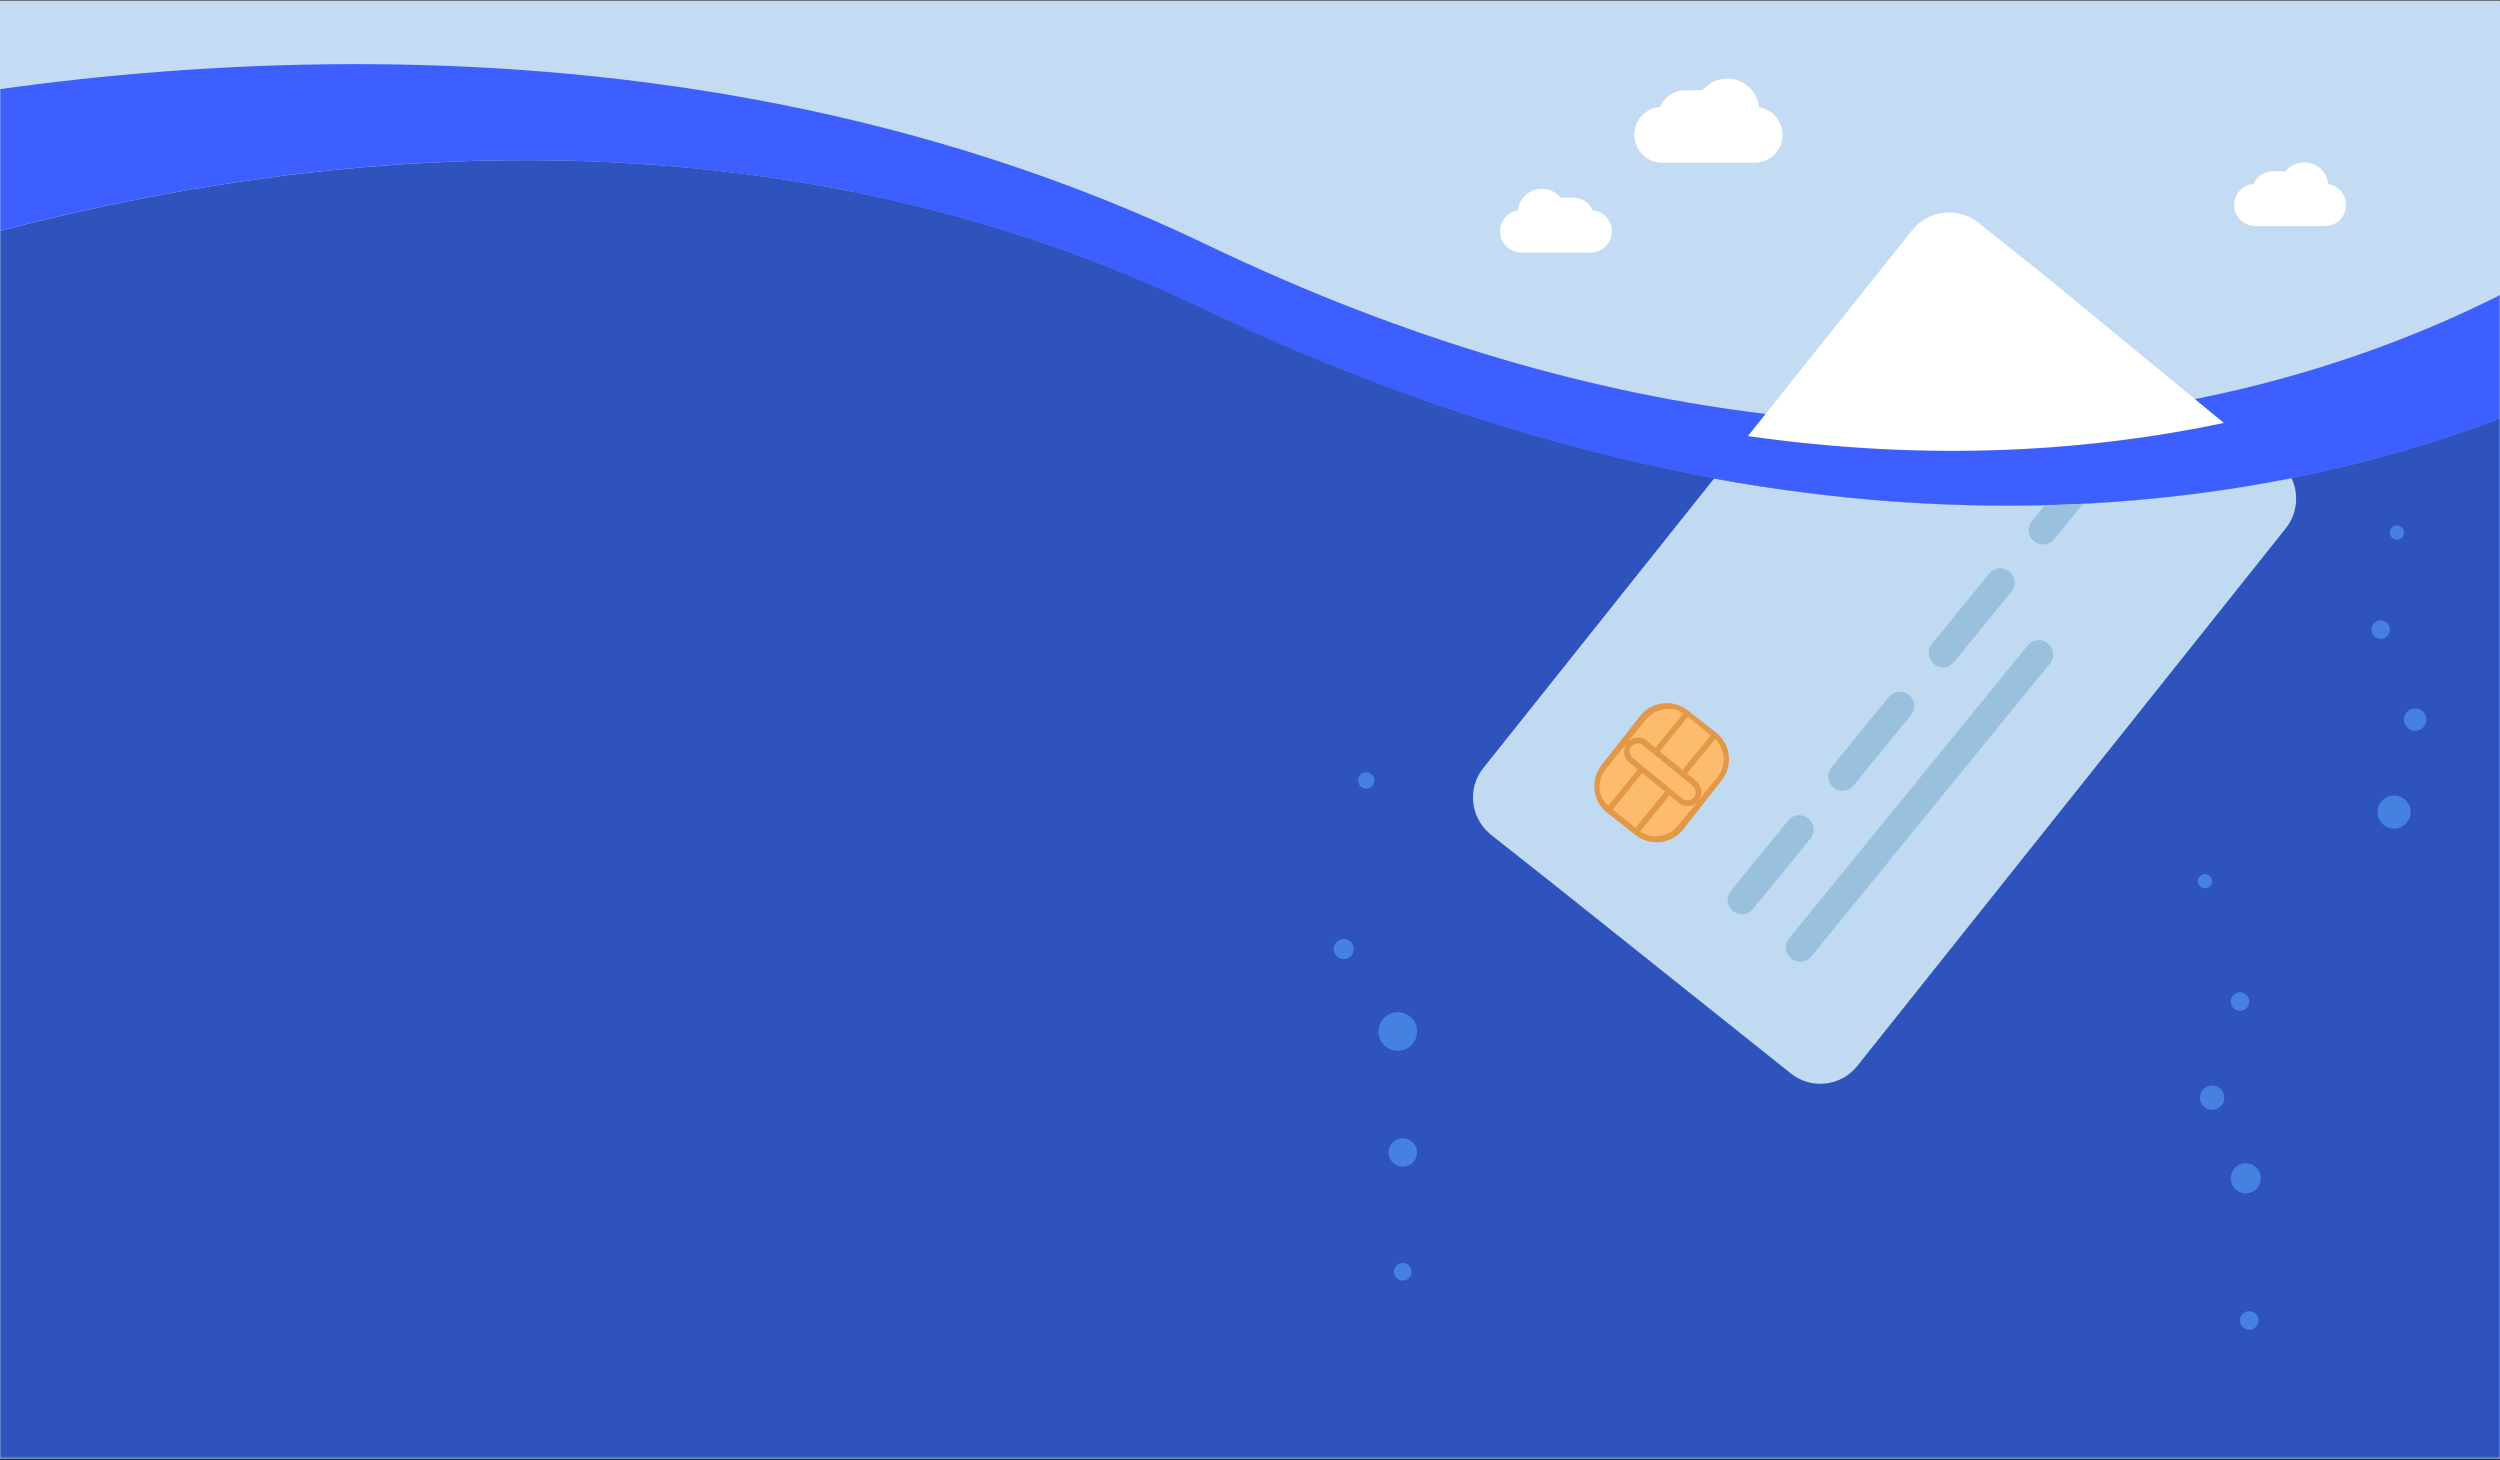 <svg xmlns="http://www.w3.org/2000/svg" width="1000" height="584" fill="none" viewBox="0 0 1000 584">
  <rect x="0" y="0" width="1000" height="584" fill="#333333" stroke="none"/>
  <path fill="#C3DCF4" d="M0 .43h1000v583H0z"/>
  <mask id="a" width="1000" height="584" x="0" y="0" maskUnits="userSpaceOnUse" style="mask-type:alpha">
    <path fill="#D9D9D9" d="M0 .43h1000v583H0z"/>
  </mask>
  <g mask="url(#a)">
    <path fill="#C3DCF4" d="M1047-37.775H-102v567.588h1149V-37.775Z"/>
    <path fill="#2E53BC" d="M-58 490.43h1058v93H-58z"/>
    <path fill="#3E5FFF" d="M1047 90.203v56.027c-23.26 12.441-67.737 32.526-130.106 44.968-24.964 4.96-52.856 8.701-83.349 10.246-5.042.244-10.084.488-15.288.569-40.008.976-84.244-1.87-132.383-10.653-62.37-11.384-131.244-32.689-205.649-68.305C249.856 12.465 4.931 83.616-102 125.575V54.749C13.144 27.264 258.394-9.654 482.665 97.847c82.21 39.438 157.103 59.767 223.782 67.736 66.436 7.969 124.577 3.659 173.529-6.343 86.439-17.564 143.934-52.855 167.024-69.037Z"/>
    <path fill="#357EE7" d="M1047 148.845v361.451H-102V128.191C4.931 86.313 249.856 15.079 480.306 125.588c74.405 35.617 143.28 56.922 205.649 68.306 48.058 8.782 92.376 11.628 132.383 10.653 5.123-.082 10.246-.326 15.288-.57 30.494-1.545 58.385-5.285 83.349-10.245 62.288-12.442 106.765-32.527 130.025-44.887Z"/>
    <path fill="#2E53BC" d="M1047 146.23v380.967H-102V125.576C4.931 83.698 249.856 12.465 480.306 122.974c74.405 35.616 143.28 56.921 205.649 68.305 48.058 8.783 92.376 11.629 132.383 10.653 5.123-.081 10.246-.325 15.288-.569 30.494-1.545 58.385-5.286 83.349-10.246C979.263 178.675 1023.74 158.59 1047 146.23Z"/>
    <path fill="#4680E1" d="M537.498 383.643a4.03 4.03 0 0 0 4.018-4.018 4.03 4.03 0 0 0-4.018-4.018 4.03 4.03 0 0 0-4.018 4.018 4.03 4.03 0 0 0 4.018 4.018Zm23.63 83.038c3.09 0 5.692-2.602 5.692-5.692 0-3.09-2.602-5.692-5.692-5.692-3.09 0-5.692 2.602-5.692 5.692 0 3.09 2.602 5.692 5.692 5.692Zm-.024 45.538c1.908 0 3.515-1.607 3.515-3.516 0-1.908-1.607-3.516-3.515-3.516-1.909 0-3.516 1.608-3.516 3.516 0 1.909 1.607 3.516 3.516 3.516Zm-14.613-196.785a3.263 3.263 0 0 0 3.253-3.253 3.263 3.263 0 0 0-3.253-3.253 3.263 3.263 0 0 0-3.253 3.253 3.263 3.263 0 0 0 3.253 3.253Zm12.605 104.898a7.71 7.71 0 0 0 7.725-7.726 7.71 7.71 0 0 0-7.725-7.725 7.71 7.71 0 0 0-7.725 7.725c0 4.279 3.566 7.726 7.725 7.726Zm325.732 23.637a4.894 4.894 0 0 1-4.879-4.879 4.893 4.893 0 0 1 4.879-4.879 4.893 4.893 0 0 1 4.879 4.879 4.893 4.893 0 0 1-4.879 4.879Zm14.87 87.904a3.709 3.709 0 0 1-3.698-3.698 3.709 3.709 0 0 1 3.698-3.698 3.709 3.709 0 0 1 3.698 3.698 3.709 3.709 0 0 1-3.698 3.698Zm-3.697-127.576a3.709 3.709 0 0 1-3.698-3.698 3.709 3.709 0 0 1 3.698-3.698 3.709 3.709 0 0 1 3.697 3.698 3.709 3.709 0 0 1-3.697 3.698Zm-14.018-48.962a2.854 2.854 0 0 1-2.846-2.846 2.853 2.853 0 0 1 2.846-2.846 2.854 2.854 0 0 1 2.846 2.846 2.855 2.855 0 0 1-2.846 2.846Zm16.329 121.994a5.997 5.997 0 0 1-6.009-6.009 5.997 5.997 0 0 1 6.009-6.009 5.997 5.997 0 0 1 6.009 6.009 5.997 5.997 0 0 1-6.009 6.009Zm67.746-185.026a4.486 4.486 0 0 0 4.473-4.472 4.486 4.486 0 0 0-4.473-4.473 4.486 4.486 0 0 0-4.472 4.473 4.486 4.486 0 0 0 4.472 4.472Zm-13.797-36.755a3.697 3.697 0 0 0 3.686-3.687 3.697 3.697 0 0 0-3.686-3.686 3.697 3.697 0 0 0-3.687 3.686 3.698 3.698 0 0 0 3.687 3.687Zm6.478-39.683a2.855 2.855 0 0 0 2.846-2.846 2.855 2.855 0 0 0-2.846-2.846 2.854 2.854 0 0 0-2.846 2.846 2.854 2.854 0 0 0 2.846 2.846Zm-1.112 115.579c3.638 0 6.614-2.977 6.614-6.614 0-3.638-2.976-6.614-6.614-6.614-3.637 0-6.613 2.976-6.613 6.614 0 3.637 2.976 6.614 6.613 6.614Z"/>
    <g clip-path="url(#b)">
      <path fill="#fff" d="M889.532 169.167c-1.098.228-2.196.456-3.302.683-48.952 10.002-107.094 14.312-173.529 6.343a600.251 600.251 0 0 1-13.531-1.773l6.912-8.668h.008l58.71-73.591c6.343-7.97 17.809-9.433 25.94-3.578l.122.105c.041.041.082.065.122.098l.244.203 26.021 20.736 60.809 50.001 11.474 9.441Z"/>
      <path fill="#C0DAF2" d="M914.34 211.289 742.925 426.371c-6.505 8.213-18.459 9.514-26.59 3.009l-94.002-74.974-26.021-20.573c-.244-.163-.488-.407-.651-.569-7.562-6.587-8.701-18.134-2.358-26.021l92.294-115.795c48.058 8.782 92.375 11.628 132.383 10.653 5.123-.082 10.246-.326 15.288-.57 30.493-1.545 58.385-5.285 83.349-10.246 3.009 6.343 2.358 14.149-2.277 20.004Z"/>
      <path fill="#000" d="M595.662 333.264c.244.162.407.406.651.569l-.651-.569Zm.65.569 25.94 20.654-25.94-20.654Z"/>
      <path fill="#E39848" d="m675.108 284.149 11.303 8.863c5.936 4.635 6.912 13.173 2.277 19.109l-15.369 19.598c-4.635 5.936-13.173 6.911-19.109 2.276l-11.303-8.863c-5.936-4.635-6.912-13.173-2.277-19.109l15.369-19.598c4.635-5.936 13.173-6.912 19.109-2.276Z"/>
      <path fill="#FDBB6E" d="m656.894 309.194 9.108 7.4-11.547 14.23-.244.325-9.107-7.399 11.79-14.556Zm-1.789-1.382-11.791 14.474c-4.635-4.066-4.472-10.409-.569-15.206l8.132-9.921c-1.952 2.358-1.545 5.855.813 7.806l3.415 2.847Zm18.297-22.444-11.222 13.743-3.497-2.846c-2.358-1.871-5.773-1.627-7.725.65l-.081.082 7.562-9.271c.082-.081.163-.244.326-.325l.244-.244.244-.244.325-.325.244-.244c.081-.081.162-.163.325-.244.081-.081.163-.163.325-.244.082-.081.244-.162.326-.244.162-.081.243-.162.325-.244.244-.162.406-.244.65-.406.163-.082.326-.163.57-.244l.487-.244h.082c.162-.082.325-.163.488-.163l.162-.081c1.464-.488 2.928-.732 4.473-.651h.732c.162 0 .325.082.569.082.244 0 .488.081.732.162.162 0 .325.082.488.163.894.325 1.87.813 2.846 1.382Zm5.934 34.966-8.132 9.921c-.813.976-1.789 1.789-2.765 2.439-.162.082-.325.163-.487.326-1.139.65-2.359 1.057-3.66 1.301-.244 0-.406.081-.65.081s-.407.081-.651.081h-1.219c-.488 0-.895-.081-1.383-.162-.163 0-.244-.082-.406-.082a6.901 6.901 0 0 1-1.383-.406c-.162-.082-.325-.163-.488-.163-.162-.081-.244-.081-.406-.162-.082 0-.163-.082-.244-.082 0 0-.082 0-.082-.081-.244-.081-.487-.244-.731-.407-.082-.081-.163-.162-.326-.162-.081-.082-.162-.082-.325-.163l11.791-14.474 3.74 3.008.244.244c2.115 1.464 4.961 1.383 6.912-.325.163-.244.407-.488.651-.732Z"/>
      <path fill="#FDBB6E" d="m657.219 298.135 19.842 16.182c.488.406.813.976 1.057 1.545.162.406.162.894.162 1.382-.081.569-.325 1.22-.731 1.708-1.139 1.382-3.172 1.626-4.635.488l-19.842-16.263c-1.382-1.139-1.626-3.172-.488-4.636 1.139-1.382 3.253-1.626 4.635-.406Z"/>
      <path fill="#FDBB6E" d="M686.086 295.614c4.147 4.066 4.554 10.815.813 15.369l-7.562 9.27c1.952-2.358 1.545-5.855-.813-7.806l-3.741-3.009 11.303-13.824Zm-10.978-8.945 9.189 7.481-11.303 13.824-9.107-7.4 11.221-13.823v-.082Z"/>
      <path fill="#99C0DC" d="m819.932 265.446-95.384 117.095c-2.033 2.44-5.611 2.846-8.05.813-2.44-2.032-2.846-5.61-.814-8.05l95.385-117.095c2.032-2.44 5.61-2.846 8.05-.814 2.521 1.952 2.846 5.53.813 8.051Zm-95.791 70.013-22.931 28.136c-2.033 2.439-5.611 2.846-8.05.813-2.44-2.033-2.846-5.611-.813-8.051l22.931-28.135c2.033-2.44 5.611-2.846 8.05-.813 2.44 1.951 2.846 5.611.813 8.05Zm40.252-49.44-22.931 28.135c-2.033 2.44-5.611 2.846-8.05.813-2.44-2.032-2.846-5.61-.813-8.05l22.931-28.135c2.033-2.44 5.611-2.846 8.05-.814a5.776 5.776 0 0 1 .813 8.051Zm40.17-49.359-22.931 28.135c-2.033 2.44-5.611 2.846-8.05.813-2.44-2.033-2.846-5.61-.814-8.05l22.932-28.135c2.033-2.44 5.61-2.846 8.05-.814 2.439 1.952 2.846 5.611.813 8.051Zm28.624-35.129L821.64 215.68c-2.033 2.44-5.611 2.846-8.051.813-2.439-2.033-2.846-5.611-.813-8.05l5.204-6.343c5.123-.081 10.165-.325 15.207-.569Z"/>
    </g>
    <path fill="#fff" d="M938.436 81.98a8.45 8.45 0 0 0-8.449-8.449h-27.996a8.45 8.45 0 0 0 0 16.898h27.996a8.45 8.45 0 0 0 8.449-8.449Z"/>
    <path fill="#fff" d="M928.6 76.937a8.45 8.45 0 0 0-8.449-8.449h-11.098a8.45 8.45 0 0 0 0 16.898h11.098a8.45 8.45 0 0 0 8.449-8.449Z"/>
    <path fill="#fff" d="M931.373 74.667a9.71 9.71 0 0 0-9.71-9.71 9.71 9.71 0 0 0-9.71 9.71v1.009c0 5.362 4.347 9.71 9.71 9.71s9.71-4.348 9.71-9.71v-1.01ZM600 92.546a8.45 8.45 0 0 1 8.449-8.449h27.995a8.45 8.45 0 0 1 0 16.898h-27.995a8.45 8.45 0 0 1-8.449-8.45Z"/>
    <path fill="#fff" d="M609.836 87.503a8.45 8.45 0 0 1 8.449-8.45h11.097a8.45 8.45 0 0 1 0 16.899h-11.097a8.45 8.45 0 0 1-8.449-8.45Z"/>
    <path fill="#fff" d="M607.062 85.233c0-5.363 4.348-9.71 9.711-9.71 5.362 0 9.71 4.347 9.71 9.71v1.008c0 5.363-4.348 9.71-9.71 9.71-5.363 0-9.711-4.347-9.711-9.71v-1.008Zm105.973-31.308c0-6.167-4.998-11.165-11.165-11.165h-36.993c-6.166 0-11.165 4.998-11.165 11.165 0 6.166 4.999 11.164 11.165 11.164h36.993c6.167 0 11.165-4.998 11.165-11.164Z"/>
    <path fill="#fff" d="M700.037 47.26c0-6.165-4.999-11.164-11.165-11.164h-14.664c-6.166 0-11.164 4.999-11.164 11.165 0 6.166 4.998 11.165 11.164 11.165h14.664c6.167 0 11.165-4.999 11.165-11.165Z"/>
    <path fill="#fff" d="M703.703 44.26c0-7.086-5.745-12.83-12.831-12.83-7.086 0-12.831 5.744-12.831 12.83v1.334c0 7.086 5.745 12.831 12.831 12.831 7.086 0 12.831-5.745 12.831-12.831V44.26Z"/>
  </g>
  <defs>
    <clipPath id="b">
      <path fill="#fff" d="M589.189 85.013h329.266V433.51H589.189z"/>
    </clipPath>
  </defs>
</svg>
